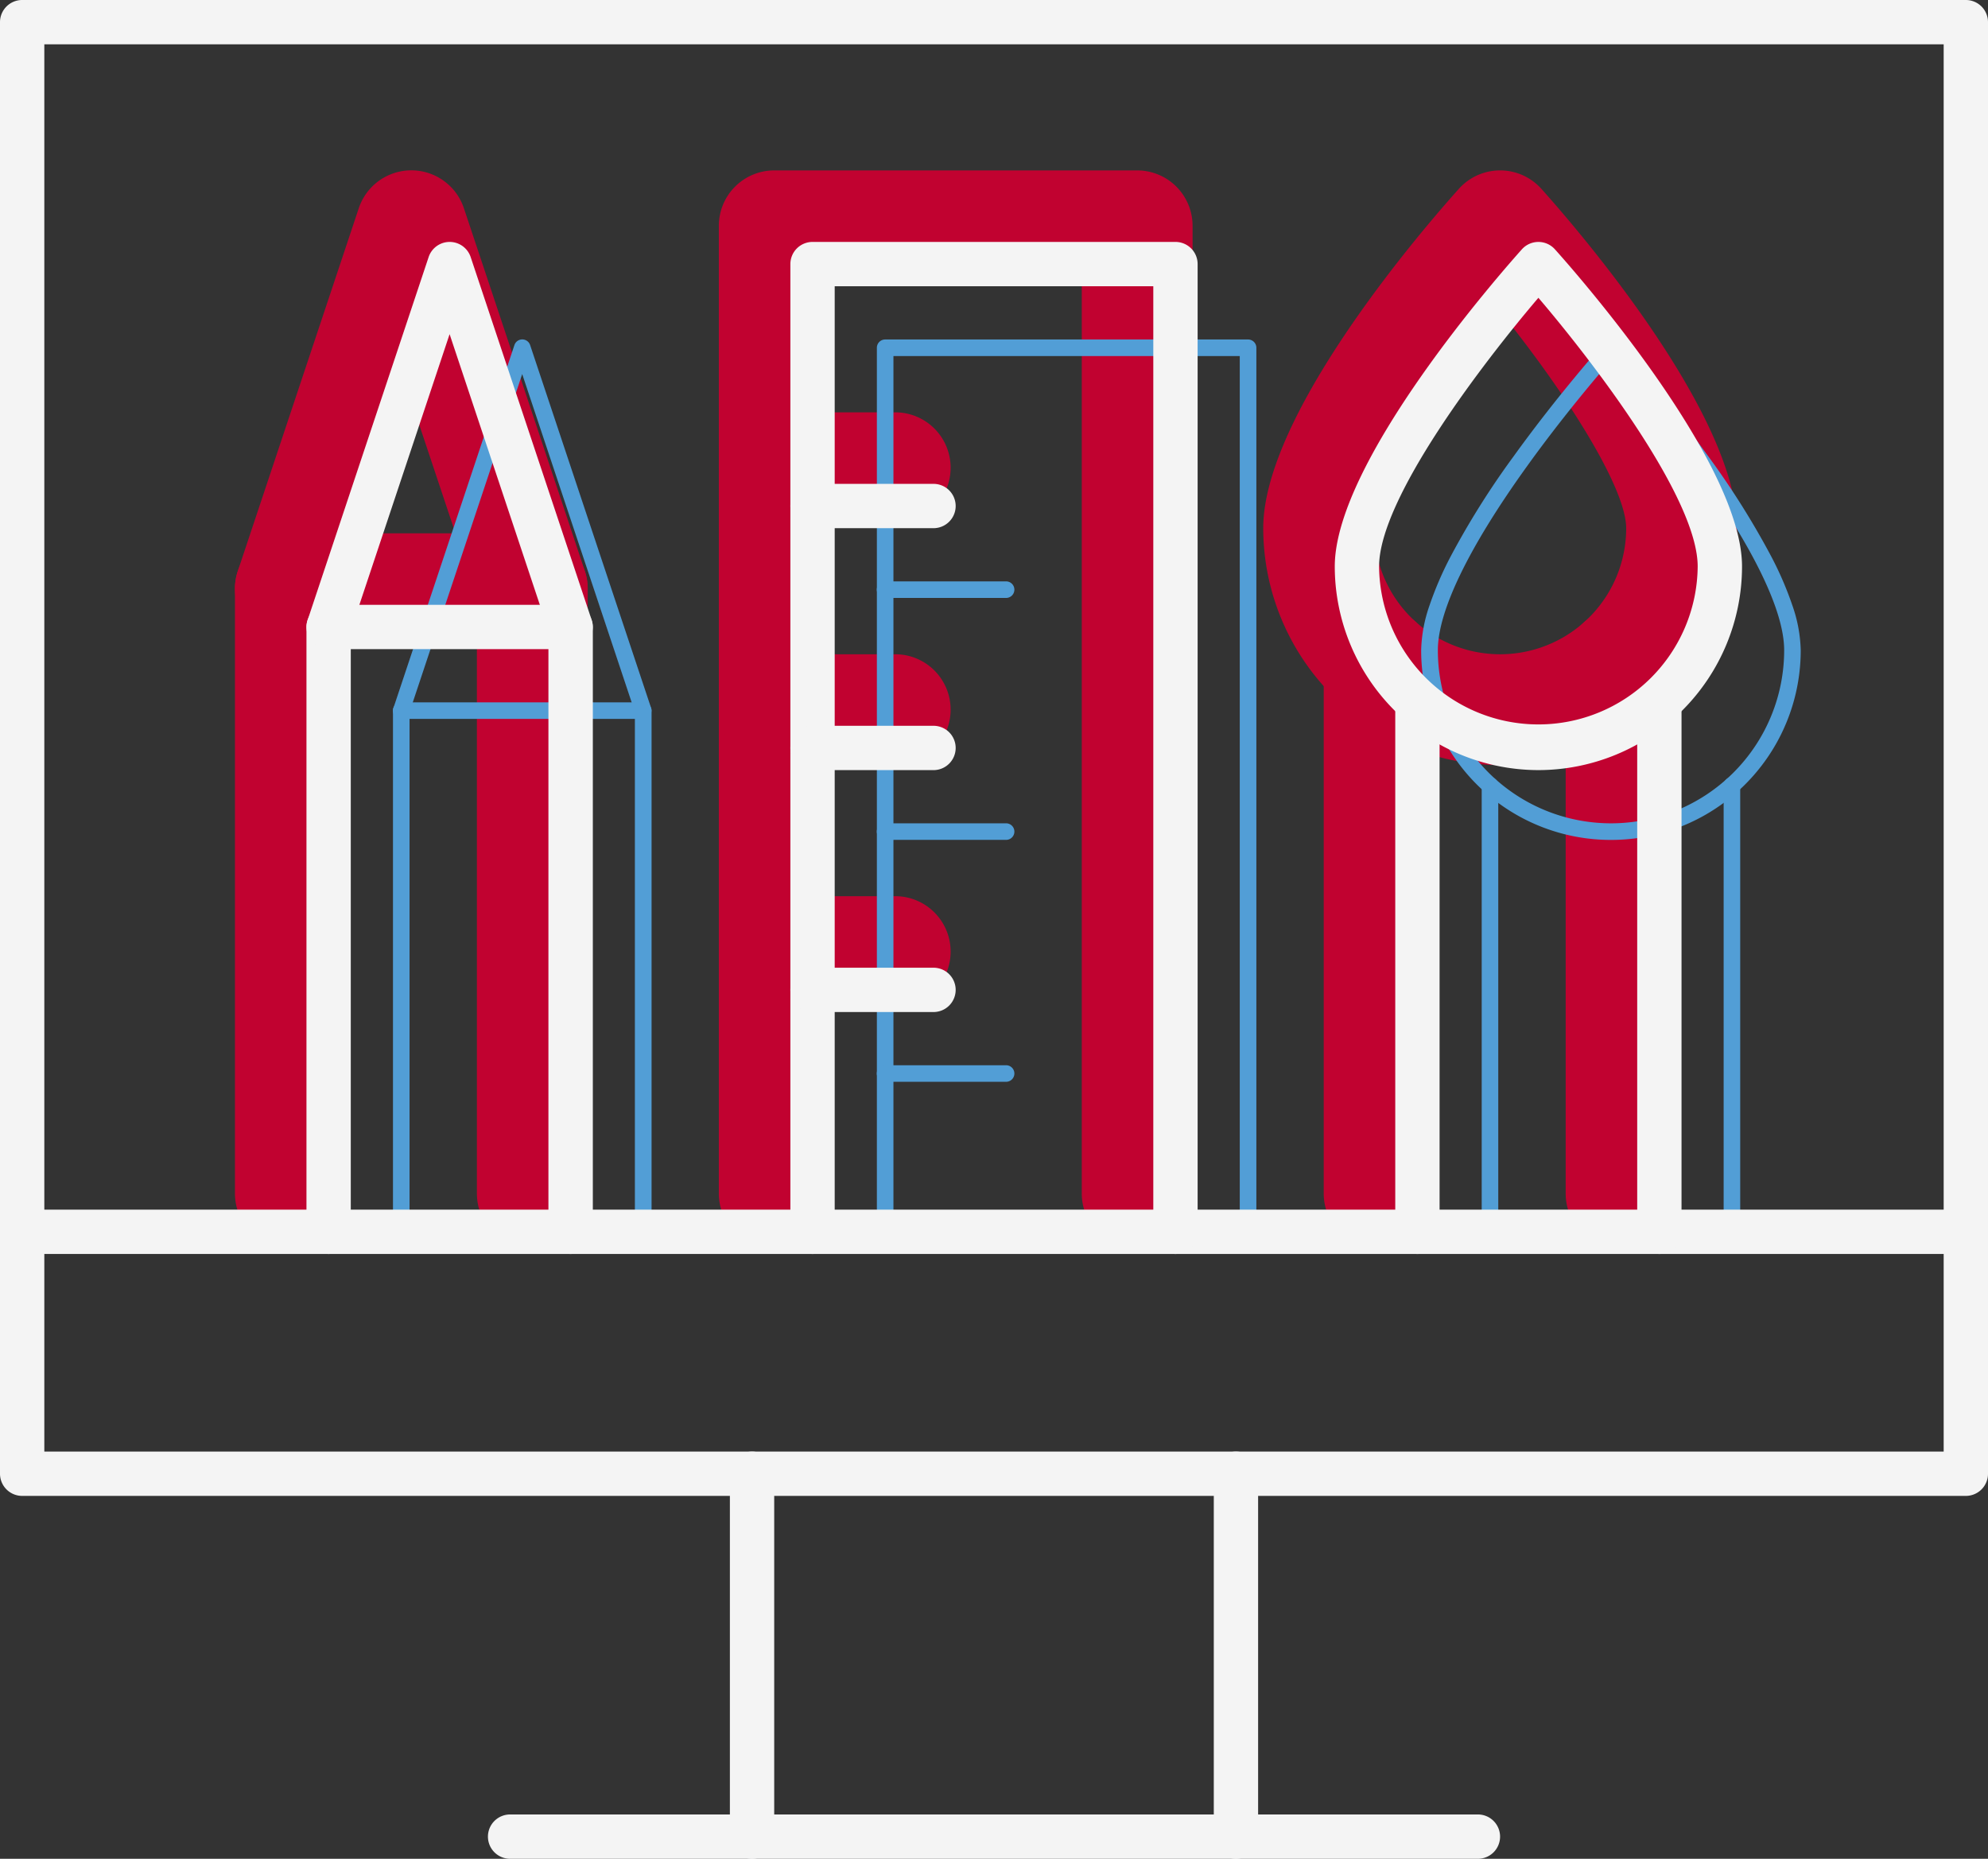 <svg id="Groupe_354" data-name="Groupe 354" xmlns="http://www.w3.org/2000/svg" width="168.007" height="157.102" viewBox="0 0 168.007 157.102">
  <rect x="0" y="0" width="168.007" height="157.102" fill="#333333" stroke="none"/>
  <path id="Tracé_701" data-name="Tracé 701" d="M576.882,1994.646a4.682,4.682,0,0,1-4.682-4.682V1939.6l-5.542-16.625-5.541,16.625v50.359a4.682,4.682,0,0,1-9.364,0v-51.119a4.681,4.681,0,0,1,.24-1.481l10.224-30.671a4.682,4.682,0,0,1,8.884,0l10.224,30.671a4.682,4.682,0,0,1,.24,1.481v51.119A4.682,4.682,0,0,1,576.882,1994.646Z" transform="translate(-531.897 -1889.089)" fill="#c10230"/>
  <path id="Ligne_238" data-name="Ligne 238" d="M15.13-.636H-5.318A4.682,4.682,0,0,1-10-5.318,4.682,4.682,0,0,1-5.318-10H15.13a4.682,4.682,0,0,1,4.682,4.682A4.682,4.682,0,0,1,15.13-.636Z" transform="translate(29.855 55.074)" fill="#c10230"/>
  <path id="Ligne_239" data-name="Ligne 239" d="M-5.318,44.164A4.682,4.682,0,0,1-10,39.482v-44.8A4.682,4.682,0,0,1-5.318-10,4.682,4.682,0,0,1-.636-5.318v44.8A4.682,4.682,0,0,1-5.318,44.164Z" transform="translate(142.316 61.392)" fill="#c10230"/>
  <path id="Ligne_240" data-name="Ligne 240" d="M-5.318,44.164A4.682,4.682,0,0,1-10,39.482v-44.8A4.682,4.682,0,0,1-5.318-10,4.682,4.682,0,0,1-.636-5.318v44.8A4.682,4.682,0,0,1-5.318,44.164Z" transform="translate(121.869 61.393)" fill="#c10230"/>
  <path id="Tracé_702" data-name="Tracé 702" d="M757.371,1953.751a20.04,20.04,0,0,1-20.018-20.018c0-9.768,13.772-25.61,16.533-28.686a4.682,4.682,0,0,1,6.97,0c2.761,3.077,16.533,18.919,16.533,28.686A20.04,20.04,0,0,1,757.371,1953.751Zm0-38.345c-5.6,6.947-10.653,14.915-10.653,18.327a10.653,10.653,0,1,0,21.307,0C768.024,1930.321,762.974,1922.353,757.371,1915.406Z" transform="translate(-630.596 -1889.089)" fill="#c10230"/>
  <path id="Tracé_703" data-name="Tracé 703" d="M674.447,1994.646a4.682,4.682,0,0,1-4.682-4.682v-77.108H648.458v77.108a4.682,4.682,0,0,1-9.364,0v-81.79a4.682,4.682,0,0,1,4.682-4.682h30.671a4.682,4.682,0,0,1,4.682,4.682v81.79A4.682,4.682,0,0,1,674.447,1994.646Z" transform="translate(-578.344 -1889.089)" fill="#c10230"/>
  <path id="Ligne_241" data-name="Ligne 241" d="M4.906-.636H-5.318A4.682,4.682,0,0,1-10-5.318,4.682,4.682,0,0,1-5.318-10H4.906A4.682,4.682,0,0,1,9.588-5.318,4.682,4.682,0,0,1,4.906-.636Z" transform="translate(70.75 85.745)" fill="#c10230"/>
  <path id="Ligne_242" data-name="Ligne 242" d="M4.906-.636H-5.318A4.682,4.682,0,0,1-10-5.318,4.682,4.682,0,0,1-5.318-10H4.906A4.682,4.682,0,0,1,9.588-5.318,4.682,4.682,0,0,1,4.906-.636Z" transform="translate(70.75 65.297)" fill="#c10230"/>
  <path id="Ligne_243" data-name="Ligne 243" d="M4.906-.636H-5.318A4.682,4.682,0,0,1-10-5.318,4.682,4.682,0,0,1-5.318-10H4.906A4.682,4.682,0,0,1,9.588-5.318,4.682,4.682,0,0,1,4.906-.636Z" transform="translate(70.75 44.85)" fill="#c10230"/>
  <path id="Tracé_704" data-name="Tracé 704" d="M601.414,2010.128a.7.7,0,0,1-.7-.7v-43.933l-9.522-28.564-9.521,28.564v43.933a.7.7,0,0,1-1.4,0v-44.047a.7.7,0,0,1,.036-.222l10.224-30.671a.7.7,0,0,1,1.333,0l10.224,30.671a.7.7,0,0,1,.036.222v44.047A.7.7,0,0,1,601.414,2010.128Z" transform="translate(-547.06 -1905.315)" fill="#529ed6"/>
  <path id="Ligne_244" data-name="Ligne 244" d="M19.65-.1H-.8a.7.7,0,0,1-.7-.7.7.7,0,0,1,.7-.7H19.65a.7.7,0,0,1,.7.7A.7.7,0,0,1,19.65-.1Z" transform="translate(34.705 60.861)" fill="#529ed6"/>
  <path id="Ligne_245" data-name="Ligne 245" d="M-.8,37.633a.7.7,0,0,1-.7-.7V-.8a.7.7,0,0,1,.7-.7.7.7,0,0,1,.7.7V36.93A.7.7,0,0,1-.8,37.633Z" transform="translate(147.166 67.18)" fill="#529ed6"/>
  <path id="Ligne_246" data-name="Ligne 246" d="M-.8,37.633a.7.7,0,0,1-.7-.7V-.8a.7.7,0,0,1,.7-.7.7.7,0,0,1,.7.7V36.93A.7.7,0,0,1-.8,37.633Z" transform="translate(126.719 67.18)" fill="#529ed6"/>
  <path id="Tracé_705" data-name="Tracé 705" d="M781.9,1976.305a16.025,16.025,0,0,1-16.038-16.038,12.275,12.275,0,0,1,.694-3.749,28.93,28.93,0,0,1,1.78-4.139,69.138,69.138,0,0,1,5.326-8.478c3.812-5.3,7.677-9.619,7.715-9.662a.7.7,0,0,1,1.045,0c.039.043,3.9,4.362,7.716,9.662a69.139,69.139,0,0,1,5.326,8.478,28.925,28.925,0,0,1,1.78,4.139,12.275,12.275,0,0,1,.694,3.749,16.025,16.025,0,0,1-16.038,16.038Zm0-40.533c-1.176,1.352-4.156,4.859-7.1,8.96-4.925,6.85-7.528,12.222-7.528,15.536a14.633,14.633,0,1,0,29.267,0c0-3.313-2.6-8.685-7.529-15.536C786.06,1940.631,783.079,1937.124,781.9,1935.772Z" transform="translate(-645.758 -1905.316)" fill="#529ed6"/>
  <path id="Tracé_706" data-name="Tracé 706" d="M698.979,2010.128a.7.7,0,0,1-.7-.7V1935.41H669.011v74.016a.7.7,0,0,1-1.4,0v-74.718a.7.7,0,0,1,.7-.7h30.671a.7.7,0,0,1,.7.7v74.718A.7.7,0,0,1,698.979,2010.128Z" transform="translate(-593.506 -1905.315)" fill="#529ed6"/>
  <path id="Ligne_247" data-name="Ligne 247" d="M9.426-.1H-.8a.7.7,0,0,1-.7-.7.7.7,0,0,1,.7-.7H9.426a.7.7,0,0,1,.7.7A.7.7,0,0,1,9.426-.1Z" transform="translate(75.6 91.532)" fill="#529ed6"/>
  <path id="Ligne_248" data-name="Ligne 248" d="M9.426-.1H-.8a.7.7,0,0,1-.7-.7.7.7,0,0,1,.7-.7H9.426a.7.7,0,0,1,.7.7A.7.7,0,0,1,9.426-.1Z" transform="translate(75.6 71.085)" fill="#529ed6"/>
  <path id="Ligne_249" data-name="Ligne 249" d="M9.426-.1H-.8a.7.7,0,0,1-.7-.7.7.7,0,0,1,.7-.7H9.426a.7.7,0,0,1,.7.7A.7.7,0,0,1,9.426-.1Z" transform="translate(75.6 50.637)" fill="#529ed6"/>
  <path id="Rectangle_126" data-name="Rectangle 126" d="M-2.127-4H162.134a1.873,1.873,0,0,1,1.873,1.873V120.558a1.873,1.873,0,0,1-1.873,1.873H-2.127A1.873,1.873,0,0,1-4,120.558V-2.127A1.873,1.873,0,0,1-2.127-4ZM160.261-.254H-.254V118.685H160.261Z" transform="translate(4 4)" fill="#f4f4f4"/>
  <path id="Ligne_250" data-name="Ligne 250" d="M-2.127,30.417A1.873,1.873,0,0,1-4,28.544V-2.127A1.873,1.873,0,0,1-2.127-4,1.873,1.873,0,0,1-.254-2.127V28.544A1.873,1.873,0,0,1-2.127,30.417Z" transform="translate(65.683 126.685)" fill="#f4f4f4"/>
  <path id="Ligne_251" data-name="Ligne 251" d="M-2.127,30.417A1.873,1.873,0,0,1-4,28.544V-2.127A1.873,1.873,0,0,1-2.127-4,1.873,1.873,0,0,1-.254-2.127V28.544A1.873,1.873,0,0,1-2.127,30.417Z" transform="translate(106.578 126.685)" fill="#f4f4f4"/>
  <path id="Ligne_252" data-name="Ligne 252" d="M79.663-.254H-2.127A1.873,1.873,0,0,1-4-2.127,1.873,1.873,0,0,1-2.127-4h81.79a1.873,1.873,0,0,1,1.873,1.873A1.873,1.873,0,0,1,79.663-.254Z" transform="translate(45.236 157.356)" fill="#f4f4f4"/>
  <path id="Ligne_253" data-name="Ligne 253" d="M162.134-.254H-2.127A1.873,1.873,0,0,1-4-2.127,1.873,1.873,0,0,1-2.127-4H162.134a1.873,1.873,0,0,1,1.873,1.873A1.873,1.873,0,0,1,162.134-.254Z" transform="translate(4 106.238)" fill="#f4f4f4"/>
  <path id="Tracé_707" data-name="Tracé 707" d="M586.983,2001.938a1.873,1.873,0,0,1-1.873-1.873V1949.25l-8.351-25.052-8.351,25.052v50.815a1.873,1.873,0,1,1-3.746,0v-51.119a1.872,1.872,0,0,1,.1-.592l10.224-30.671a1.873,1.873,0,0,1,3.554,0l10.224,30.671a1.873,1.873,0,0,1,.1.592v51.119A1.873,1.873,0,0,1,586.983,2001.938Z" transform="translate(-538.763 -1895.955)" fill="#f4f4f4"/>
  <path id="Ligne_254" data-name="Ligne 254" d="M18.32-.254H-2.127A1.873,1.873,0,0,1-4-2.127,1.873,1.873,0,0,1-2.127-4H18.32a1.873,1.873,0,0,1,1.873,1.873A1.873,1.873,0,0,1,18.32-.254Z" transform="translate(29.9 55.119)" fill="#f4f4f4"/>
  <path id="Ligne_255" data-name="Ligne 255" d="M-2.127,44.545A1.873,1.873,0,0,1-4,42.672v-44.8A1.873,1.873,0,0,1-2.127-4,1.873,1.873,0,0,1-.254-2.127v44.8A1.873,1.873,0,0,1-2.127,44.545Z" transform="translate(142.361 61.438)" fill="#f4f4f4"/>
  <path id="Ligne_256" data-name="Ligne 256" d="M-2.127,44.545A1.873,1.873,0,0,1-4,42.672v-44.8A1.873,1.873,0,0,1-2.127-4,1.873,1.873,0,0,1-.254-2.127v44.8A1.873,1.873,0,0,1-2.127,44.545Z" transform="translate(121.914 61.438)" fill="#f4f4f4"/>
  <path id="Tracé_708" data-name="Tracé 708" d="M767.472,1961.043a17.228,17.228,0,0,1-17.208-17.208c0-8.929,14.2-25.006,15.815-26.81a1.873,1.873,0,0,1,2.788,0c1.619,1.8,15.815,17.881,15.815,26.81A17.228,17.228,0,0,1,767.472,1961.043Zm0-39.919c-4.744,5.567-13.463,16.982-13.463,22.711a13.463,13.463,0,0,0,26.925,0C780.935,1938.1,772.217,1926.689,767.473,1921.124Z" transform="translate(-637.462 -1895.955)" fill="#f4f4f4"/>
  <path id="Tracé_709" data-name="Tracé 709" d="M684.548,2001.938a1.873,1.873,0,0,1-1.873-1.873v-79.917H655.75v79.917a1.873,1.873,0,1,1-3.746,0v-81.79a1.873,1.873,0,0,1,1.873-1.873h30.671a1.873,1.873,0,0,1,1.873,1.873v81.79A1.873,1.873,0,0,1,684.548,2001.938Z" transform="translate(-585.209 -1895.955)" fill="#f4f4f4"/>
  <path id="Ligne_257" data-name="Ligne 257" d="M8.1-.254H-2.127A1.873,1.873,0,0,1-4-2.127,1.873,1.873,0,0,1-2.127-4H8.1A1.873,1.873,0,0,1,9.969-2.127,1.873,1.873,0,0,1,8.1-.254Z" transform="translate(70.795 85.79)" fill="#f4f4f4"/>
  <path id="Ligne_258" data-name="Ligne 258" d="M8.1-.254H-2.127A1.873,1.873,0,0,1-4-2.127,1.873,1.873,0,0,1-2.127-4H8.1A1.873,1.873,0,0,1,9.969-2.127,1.873,1.873,0,0,1,8.1-.254Z" transform="translate(70.795 65.343)" fill="#f4f4f4"/>
  <path id="Ligne_259" data-name="Ligne 259" d="M8.1-.254H-2.127A1.873,1.873,0,0,1-4-2.127,1.873,1.873,0,0,1-2.127-4H8.1A1.873,1.873,0,0,1,9.969-2.127,1.873,1.873,0,0,1,8.1-.254Z" transform="translate(70.795 44.895)" fill="#f4f4f4"/>
</svg>
